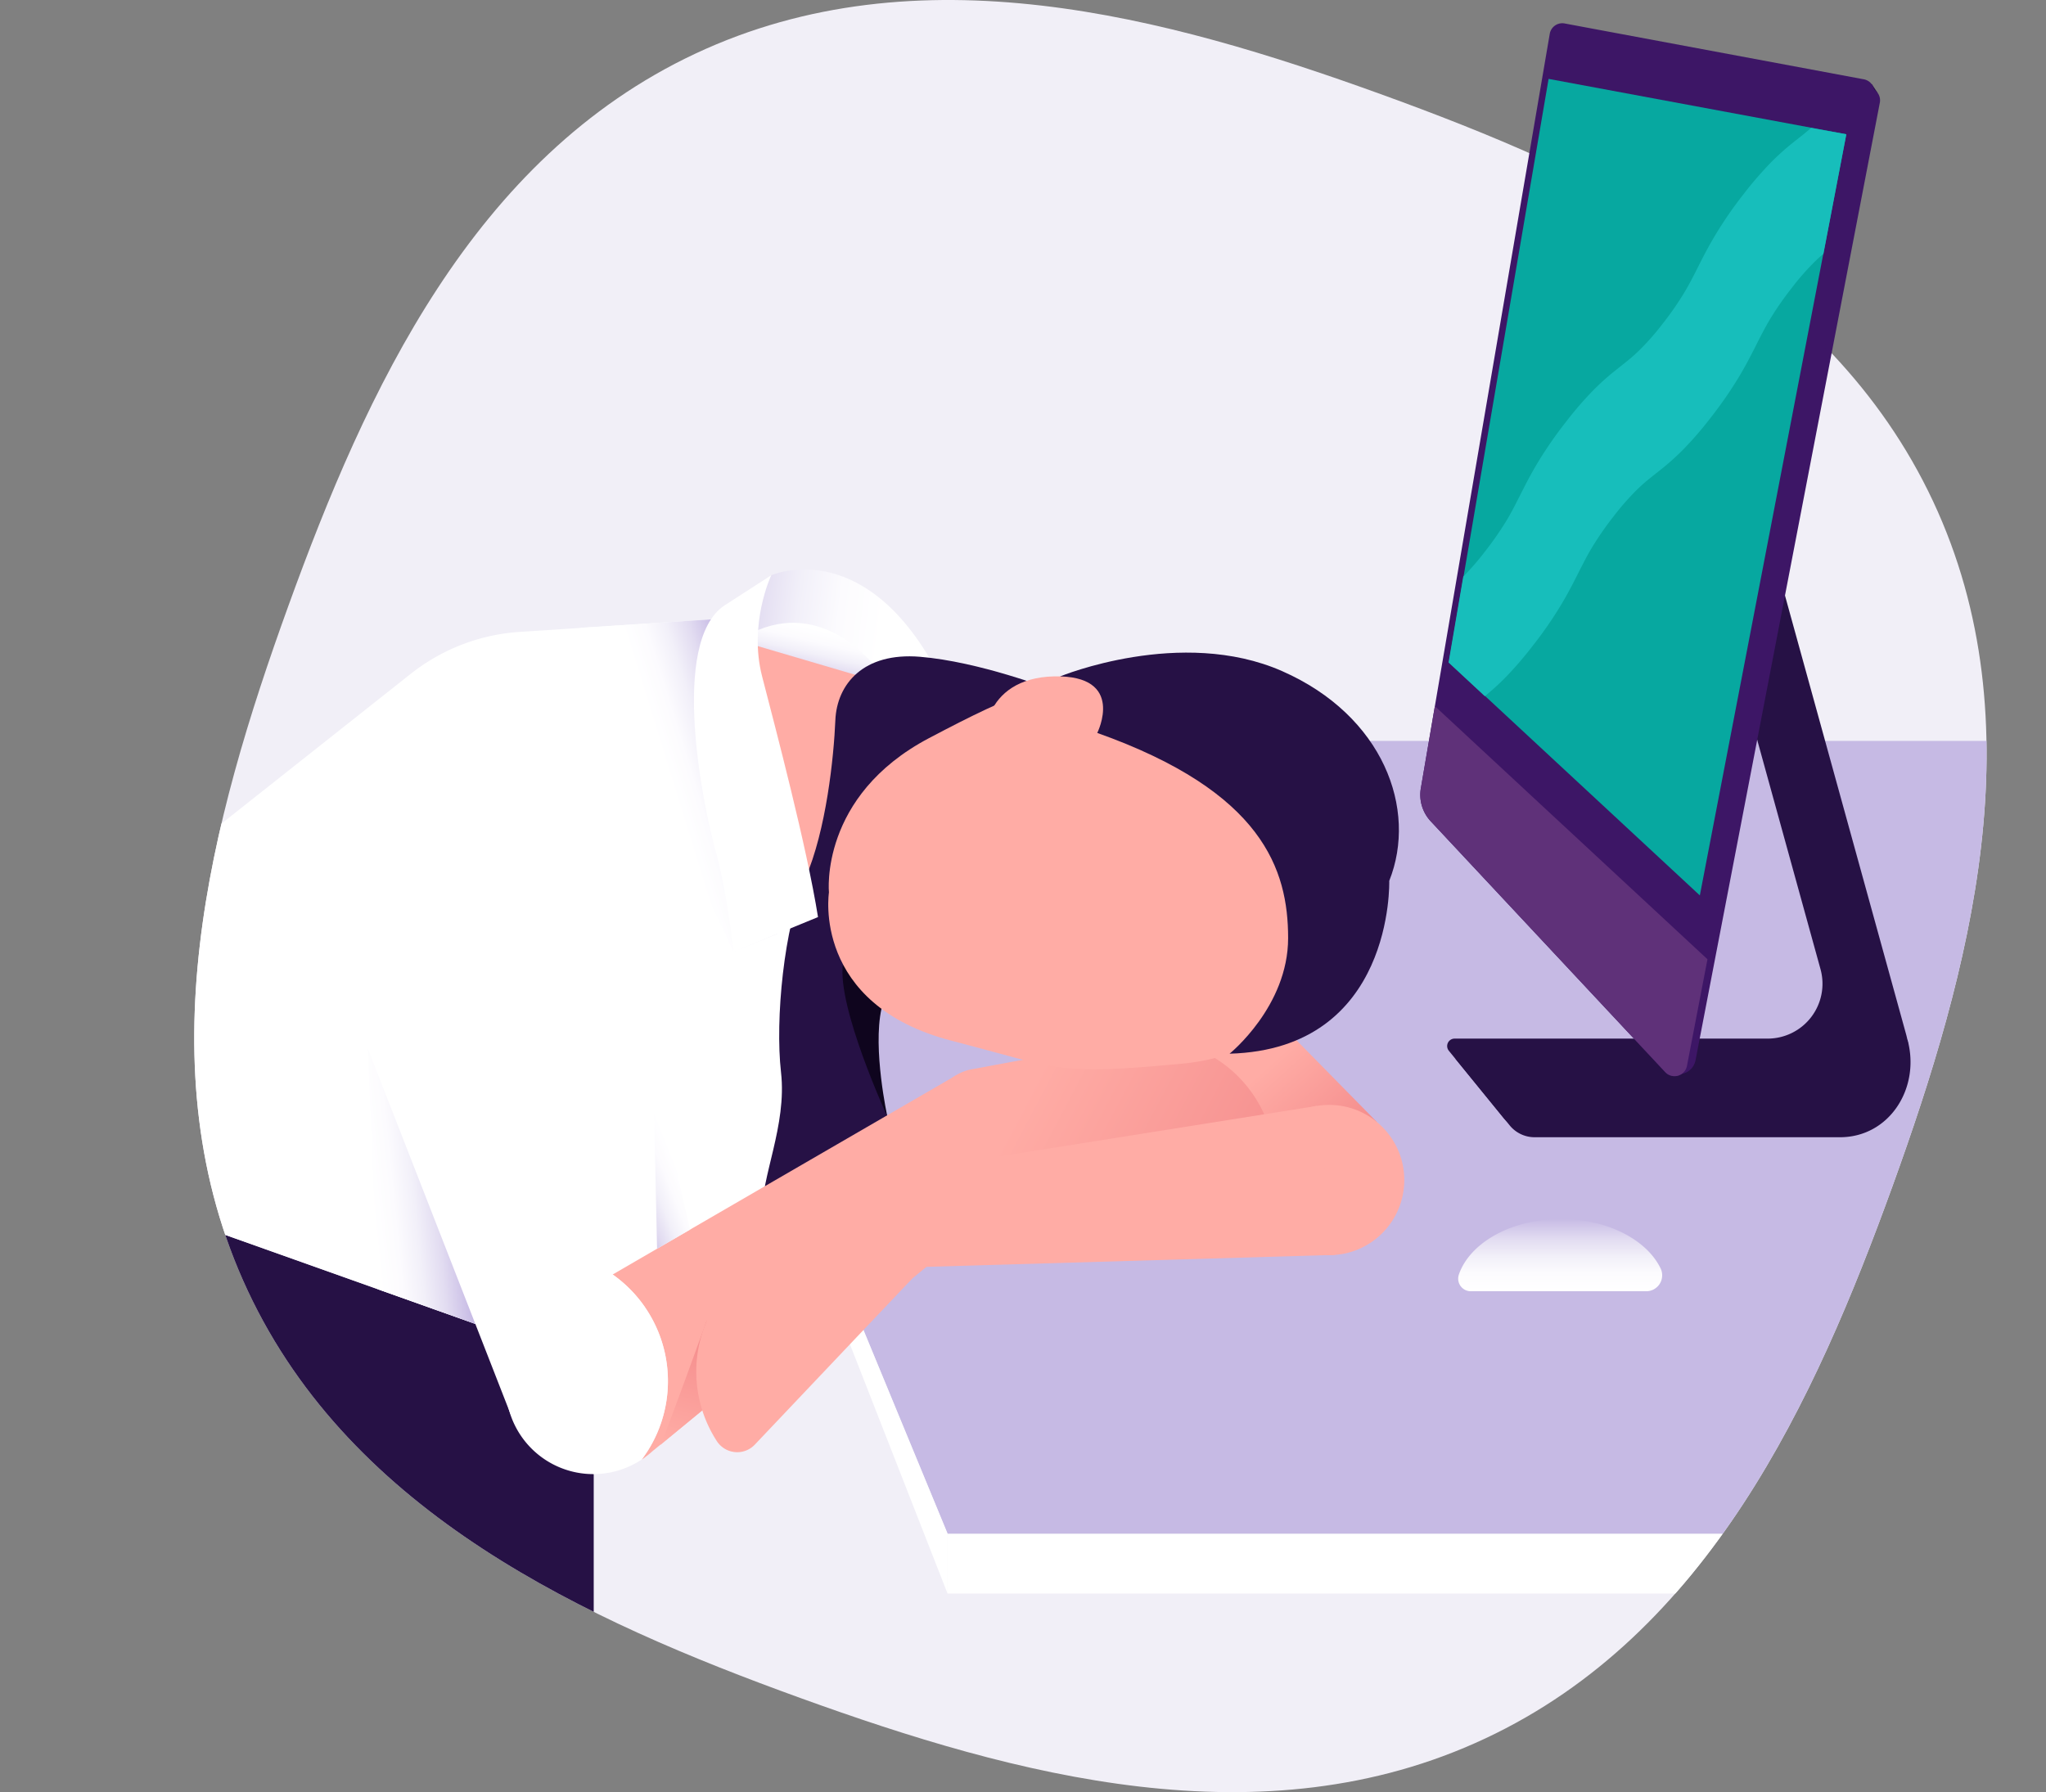 <svg xmlns="http://www.w3.org/2000/svg" xmlns:xlink="http://www.w3.org/1999/xlink" viewBox="0 0 527.7 462.28"><rect x="0" y="0" width="527.7" height="462.28" fill="#808080" stroke="none"/><defs><style>.cls-1{fill:none;}.cls-2{clip-path:url(#clip-path);}.cls-3{fill:#f1eff7;}.cls-4{fill:#c6bae4;}.cls-5{fill:#261145;}.cls-6{fill:url(#linear-gradient);}.cls-7{fill:url(#linear-gradient-2);}.cls-8{fill:#fff;}.cls-9{fill:#ffaca5;}.cls-10{fill:#0f051e;}.cls-11{fill:url(#linear-gradient-3);}.cls-12{fill:url(#linear-gradient-4);}.cls-13{fill:url(#linear-gradient-5);}.cls-14{fill:url(#linear-gradient-6);}.cls-15{fill:url(#linear-gradient-7);}.cls-16{fill:url(#linear-gradient-8);}.cls-17{fill:url(#linear-gradient-9);}.cls-18{fill:#3d1666;}.cls-19{fill:#5f3179;}.cls-20{fill:#07a8a0;}.cls-21{fill:#17bebb;}</style><clipPath id="clip-path"><path class="cls-1" d="M383.06,448.46c-57.51,27-121.33,9.57-176.68-10.46S90.87,390.47,63.92,333,54.35,211.62,74.38,156.28s47.53-115.51,105-142.46S300.76,4.25,356.1,24.28s115.51,47.52,142.46,105S508.13,250.65,488.1,306,440.58,421.51,383.06,448.46Z"/></clipPath><linearGradient id="linear-gradient" x1="214.38" y1="158.76" x2="209.27" y2="180.36" gradientUnits="userSpaceOnUse"><stop offset="0.19" stop-color="#fff"/><stop offset="0.34" stop-color="#fcfbfe"/><stop offset="0.48" stop-color="#f2f0f9"/><stop offset="0.62" stop-color="#e2dcf1"/><stop offset="0.75" stop-color="#ccc1e7"/><stop offset="0.79" stop-color="#c6bae4"/></linearGradient><linearGradient id="linear-gradient-2" x1="324.3" y1="277.32" x2="344.39" y2="299.46" gradientUnits="userSpaceOnUse"><stop offset="0" stop-color="#ffaca5"/><stop offset="1" stop-color="#f48c8c"/></linearGradient><linearGradient id="linear-gradient-3" x1="266.79" y1="278.75" x2="331.89" y2="313.2" xlink:href="#linear-gradient-2"/><linearGradient id="linear-gradient-4" x1="227.77" y1="161.04" x2="181.79" y2="155.2" gradientUnits="userSpaceOnUse"><stop offset="0" stop-color="#fff"/><stop offset="0.25" stop-color="#fcfbfe"/><stop offset="0.48" stop-color="#f2f0f9"/><stop offset="0.72" stop-color="#e2dcf1"/><stop offset="0.95" stop-color="#ccc1e7"/><stop offset="1" stop-color="#c6bae4"/></linearGradient><linearGradient id="linear-gradient-5" x1="174.42" y1="372.73" x2="182.66" y2="344.38" xlink:href="#linear-gradient-2"/><linearGradient id="linear-gradient-6" x1="173.08" y1="202.62" x2="195.26" y2="195.76" xlink:href="#linear-gradient-4"/><linearGradient id="linear-gradient-7" x1="95.48" y1="307.33" x2="118.4" y2="305" xlink:href="#linear-gradient-4"/><linearGradient id="linear-gradient-8" x1="177.9" y1="295.44" x2="159.22" y2="302.88" gradientUnits="userSpaceOnUse"><stop offset="0.25" stop-color="#fff"/><stop offset="0.43" stop-color="#fcfbfe"/><stop offset="0.61" stop-color="#f2f0f9"/><stop offset="0.79" stop-color="#e2dcf1"/><stop offset="0.96" stop-color="#ccc1e7"/><stop offset="1" stop-color="#c6bae4"/></linearGradient><linearGradient id="linear-gradient-9" x1="402.4" y1="333.09" x2="402.4" y2="314.46" xlink:href="#linear-gradient-4"/></defs><title>indonesia-img</title><g id="Layer_2" data-name="Layer 2"><g id="Layer_1-2" data-name="Layer 1"><g class="cls-2"><path class="cls-3" d="M383.06,448.46c-57.51,27-121.33,9.57-176.68-10.46S90.87,390.47,63.92,333,54.35,211.62,74.38,156.28s47.53-115.51,105-142.46S300.76,4.25,356.1,24.28s115.51,47.52,142.46,105S508.13,250.65,488.1,306,440.58,421.51,383.06,448.46Z"/><polygon class="cls-4" points="215.5 325.72 244.39 395.68 527.7 395.68 527.7 191.12 204.94 191.12 213.85 288.6 215.5 325.72"/><polygon class="cls-5" points="0 297.88 0 380.25 153.13 415.8 153.13 380.25 126.81 343.03 0 297.88"/><path class="cls-6" d="M231.37,175.36l-11.1-13.72s-13.28-4.09-14.6-3.94-13,4.38-13,4.38l-1.31,7.23,16.88,7.36Z"/><path class="cls-7" d="M355.13,289.44,332.4,266.32,306,270.45s8.74,18.26,9.48,19S355.13,289.44,355.13,289.44Z"/><path class="cls-8" d="M183.38,159.77,134.09,163A50.6,50.6,0,0,0,106,173.77l-53.44,42.3a98.23,98.23,0,0,0-26,31.32L0,297.88,126.81,343l80.61-33.86,6.2-49.44-9.26-28Z"/><polygon class="cls-9" points="221.97 174.48 193.71 166.16 206.7 225.28 210.35 223.58 221.97 184.85 221.97 174.48"/><circle class="cls-8" cx="126.81" cy="239.91" r="40.87"/><polygon class="cls-8" points="88.48 254.12 131.84 365.2 169.74 334.49 167.69 239.91 88.48 254.12"/><path class="cls-10" d="M228.88,288.09s-3.84-17.44-1.53-27.86-2.16-11.4-2.16-11.4l-11.57-4.28v7.2L219,287.26Z"/><path class="cls-11" d="M328.33,294.54a33,33,0,0,0-31-26.53,33.89,33.89,0,0,0-6.56.38h0c-.57.09-1.13.19-1.69.31l-38,7.05v0a12.37,12.37,0,0,0,3.26,24.52v0l8.69-.72v0l59,2.43A6.26,6.26,0,0,0,328.33,294.54Z"/><path class="cls-12" d="M198.91,148.4s22.92-10.27,41.72,22.89l-14.37,1.35S213.67,155,195.54,162.52L192,160.37Z"/><polygon class="cls-8" points="244.39 411.08 216.62 340.13 220.89 338.67 244.39 395.58 244.39 411.08"/><path class="cls-5" d="M270.92,177.79s-18.29-7.1-33.67-8.37c-14.49-1.19-21.41,7-21.8,16.39s-2.33,28.38-7.78,40.83-7.79,36.21-6.23,50-5.25,27.06-4.86,36.59l32.3-25.16s-13-28.18-11.48-39.37,7.59-22.38,10.12-29S246.45,189.61,270.92,177.79Z"/><path class="cls-9" d="M352.29,218.85c-2.33-28.32-27.38-51.21-55.5-47.07-27.61,4.07-34,6.43-57.17,18.62-28.36,14.95-25.82,39.82-25.82,39.82s-4.53,28.88,31.67,38.26c28.2,7.29,26.57,9,59.74,5.87C333.5,271.64,354.61,247.18,352.29,218.85Z"/><path class="cls-5" d="M273.45,174.48s31.15-12.84,57.23-1.36,35,35.62,27.63,54.11c0,0,1.34,43.42-41.18,44.58,0,0,15.1-12.16,15.1-29.83s-6.52-37.72-49.19-52.9Z"/><path class="cls-9" d="M283,189.08s7.54-15-11.14-14.6-19.27,17.51-16,18.68Z"/><path class="cls-9" d="M246.72,277.33s-58.46,33.88-88.7,51.44a33.66,33.66,0,0,1,7.48,47.75h0l.75-.5h0l.27-.23a21.54,21.54,0,0,0,1.74-1.42l90.2-74Z"/><polygon class="cls-9" points="227.9 335.88 241.99 324.29 227.23 304.4 193.59 326.77 227.9 335.88"/><path class="cls-13" d="M170.3,372.74c.58-.51,12-32.16,12-32.16l-1.18,23.25Z"/><circle class="cls-9" cx="234.34" cy="314.54" r="12.38"/><circle class="cls-9" cx="342.81" cy="304.4" r="19.38"/><polygon class="cls-9" points="232.23 302.36 339.65 285.28 344.36 323.71 234.34 326.93 232.23 302.36"/><path class="cls-8" d="M172.27,356.27A33.61,33.61,0,0,0,158,328.77l-15.11,8.79a21.8,21.8,0,0,0-2.52,1.47l0,0h0a22.56,22.56,0,0,0,25.15,37.46A33.53,33.53,0,0,0,172.27,356.27Z"/><path class="cls-9" d="M235.26,329.84a33,33,0,0,0-50.41,41.86,6.26,6.26,0,0,0,9.79,1Z"/><polygon class="cls-14" points="183.38 159.77 149.78 161.94 189.18 245.52 200.47 240.89 183.38 159.77"/><path class="cls-8" d="M189.18,245.52s-1.56-15.18-4.67-26.27-11.87-53.52,2.33-63.06l12.07-7.79s-5.87,12.45-2.35,26.08,11.5,43.8,14.42,62.09Z"/><polygon class="cls-15" points="122.6 341.53 94.85 270.43 97.41 332.56 122.6 341.53"/><polygon class="cls-16" points="168.47 275.86 177.99 317.18 169.47 322.13 168.47 275.86"/><rect class="cls-8" x="244.39" y="395.67" width="231.8" height="15.4"/><path class="cls-17" d="M424.6,333.09a4.11,4.11,0,0,0,3.69-5.91c-3.59-7.39-13.73-12.72-25.68-12.72-12.8,0-23.53,6.12-26.35,14.34a3.25,3.25,0,0,0,3.09,4.29Z"/></g><path class="cls-5" d="M375.33,273.05l14.09,17.31a8.27,8.27,0,0,0,6.4,3h78.74c12.83,0,20.82-12.81,17.41-25.18l-23.7,12-55.1,5.55Z"/><path class="cls-5" d="M435.31,126,469.54,250a14.15,14.15,0,0,1-13.64,17.92H375.16a1.92,1.92,0,0,0-1.48,3.13l14.09,17.31a8.25,8.25,0,0,0,6.4,3.05H472.9a19.42,19.42,0,0,0,18.72-24.59L459.24,149.49"/><path class="cls-5" d="M482.77,21.7l1.47,2.21-.74.72s-1.67-.1-1.67-.14S482.77,21.7,482.77,21.7Z"/><polygon class="cls-5" points="432.84 277.46 434.93 276.63 434.99 275.39 433.12 275.06 432.84 277.46"/><path class="cls-18" d="M437.31,273.5l47.53-247a3.25,3.25,0,0,0-2.6-3.82L405.5,8.41a3.24,3.24,0,0,0-3.8,2.65L368.64,204.57a10,10,0,0,0,2.54,8.47l58.56,62.65A4.42,4.42,0,0,0,437.31,273.5Z"/><path class="cls-18" d="M435.1,275l48.24-250.7a3.28,3.28,0,0,0-2.61-3.84L403.54,6.05a3.28,3.28,0,0,0-3.83,2.67L366.46,203.35a10,10,0,0,0,2.56,8.52l60.48,64.7A3.27,3.27,0,0,0,435.1,275Z"/><path class="cls-19" d="M370.08,182.16l-3.62,21.19a10,10,0,0,0,2.56,8.52l60.48,64.7a3.27,3.27,0,0,0,5.6-1.62l5.29-27.5Z"/><polygon class="cls-20" points="399.41 20.35 476.2 34.63 438.42 230.98 373.69 170.87 399.41 20.35"/><path class="cls-21" d="M476.2,34.63,467.13,33c-.61.53-1.22,1-1.87,1.56-.87.7-1.82,1.43-2.89,2.29a64.7,64.7,0,0,0-5.56,5A93.33,93.33,0,0,0,449.76,50a102.76,102.76,0,0,0-7.43,10.77c-1.44,2.4-2.6,4.6-3.58,6.53-.74,1.45-1.37,2.74-2,3.93-.92,1.79-1.78,3.39-3,5.31a79.39,79.39,0,0,1-4.89,6.93,65.89,65.89,0,0,1-6.06,6.9,44.33,44.33,0,0,1-3.41,3l-2.89,2.3a64.7,64.7,0,0,0-5.56,5,91.65,91.65,0,0,0-7.05,8.16,104.57,104.57,0,0,0-7.44,10.77c-1.43,2.4-2.59,4.61-3.57,6.54-.74,1.45-1.38,2.73-2,3.93-.91,1.79-1.78,3.39-3,5.3a82.11,82.11,0,0,1-4.9,6.93,68.2,68.2,0,0,1-5.58,6.44l-3.79,22.16,9.35,8.69a64.66,64.66,0,0,0,5.27-4.78,93.43,93.43,0,0,0,7.05-8.17,102.51,102.51,0,0,0,7.44-10.76c1.44-2.41,2.6-4.61,3.58-6.54.74-1.45,1.37-2.74,2-3.93.92-1.79,1.78-3.39,3-5.3a80.43,80.43,0,0,1,4.9-6.94,65.89,65.89,0,0,1,6.06-6.9,44.33,44.33,0,0,1,3.41-3c.87-.71,1.82-1.44,2.89-2.3a64.7,64.7,0,0,0,5.56-5,91.65,91.65,0,0,0,7.05-8.16A104.57,104.57,0,0,0,448.64,97c1.43-2.4,2.59-4.61,3.57-6.53.74-1.45,1.37-2.74,2-3.93.92-1.79,1.79-3.39,3-5.31a80.14,80.14,0,0,1,4.89-6.92,65.18,65.18,0,0,1,6.06-6.91c.75-.73,1.44-1.34,2.14-1.93Z"/></g></g></svg>
